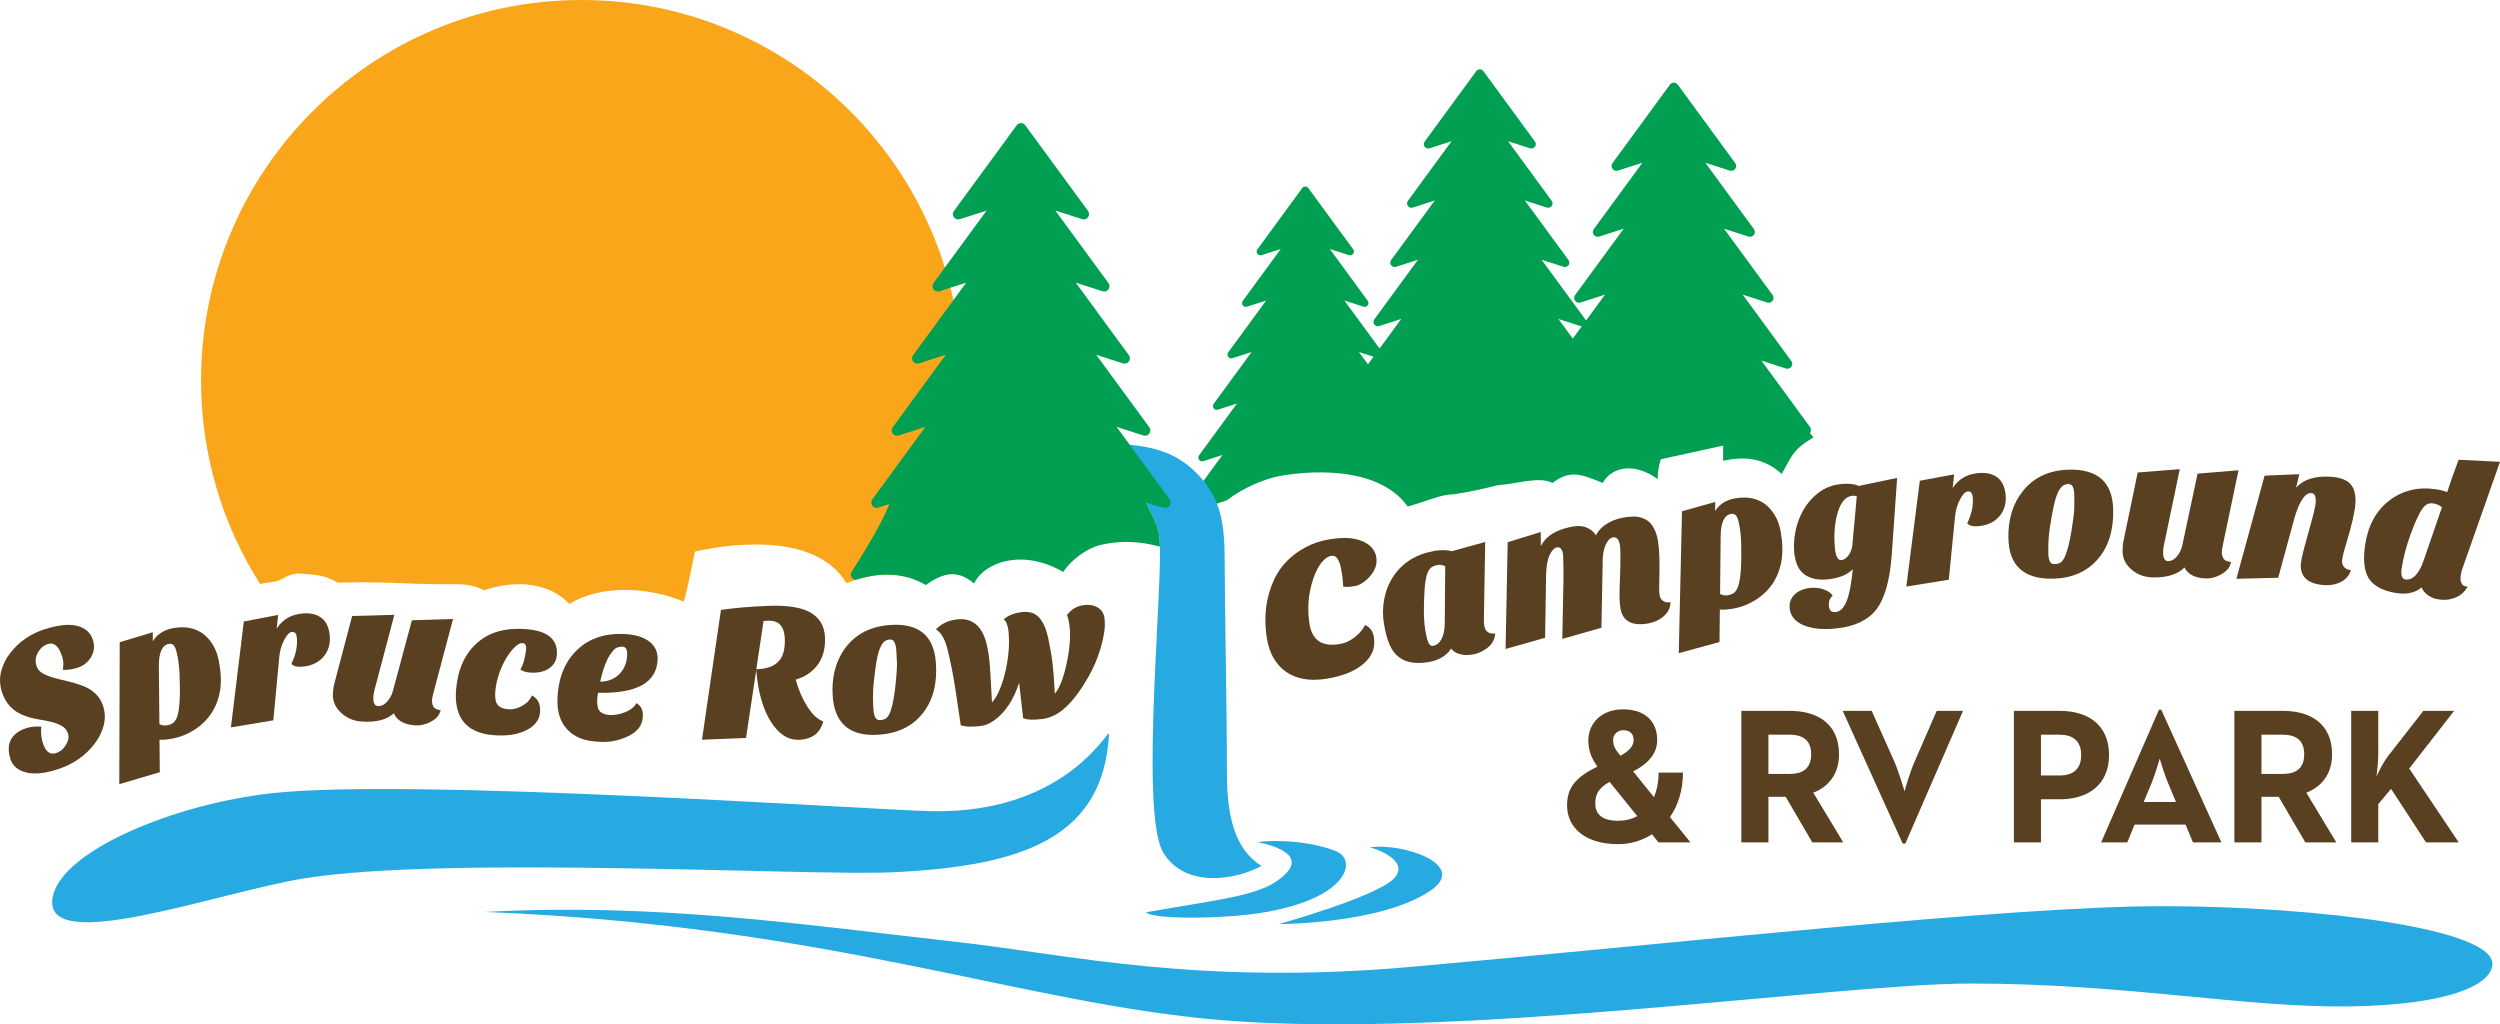 <?xml version="1.0" encoding="UTF-8"?>
<svg id="Layer_1" data-name="Layer 1" xmlns="http://www.w3.org/2000/svg" viewBox="0 0 854.26 350.02">
  <g>
    <path d="M565.15,272.39c.99-2.31,1.59-5.09,1.59-8.39h8.33c0,6.01-1.65,11.17-4.43,15.2l7.01,8.66h-10.91l-2.25-2.78c-3.37,2.18-7.34,3.37-11.57,3.37-11.17,0-17.45-5.55-17.45-13.22,0-6.48,3.31-9.78,10.38-13.29-2.25-3.04-3.11-5.88-3.11-8.92,0-5.82,4.43-10.64,11.9-10.64s11.63,4.16,11.63,10.44c0,4.3-2.51,7.8-8.2,10.77l7.07,8.79ZM550.01,267.17c-3.9,2.12-4.89,4.43-4.89,7.34,0,3.77,2.38,5.95,7.8,5.95,2.38,0,4.56-.53,6.54-1.59l-9.45-11.7ZM558.21,252.76c0-2.05-1.39-3.24-3.44-3.24s-3.57,1.39-3.57,3.37c0,2.31,1.12,3.57,2.38,5.16l.13.2c3.31-1.85,4.5-3.44,4.5-5.49Z" fill="#594021" stroke-width="0"/>
    <path d="M595.02,242.91h16.66c9.19,0,16.72,4.3,16.72,14.81,0,6.81-3.57,11.1-8.79,13.15l10.25,16.99h-10.58l-9.12-15.6h-5.88v15.6h-9.25v-44.95ZM611.41,264.46c4.56,0,7.47-1.79,7.47-6.74s-3.04-6.68-7.47-6.68h-7.14v13.42h7.14Z" fill="#594021" stroke-width="0"/>
    <path d="M629.65,242.91h9.92l7.73,17.32c1.59,3.63,3.31,9.58,3.5,10.18.07-.33,1.72-6.35,3.44-10.18l7.54-17.32h8.99l-19.7,45.34h-.92l-20.49-45.34Z" fill="#594021" stroke-width="0"/>
    <path d="M688.15,242.91h15.8c9.19,0,16.72,4.56,16.72,15.07s-7.6,15.14-16.72,15.14h-6.54v14.74h-9.25v-44.95ZM703.68,264.99c4.56,0,7.47-2.05,7.47-7.01s-3.04-6.94-7.47-6.94h-6.28v13.95h6.28Z" fill="#594021" stroke-width="0"/>
    <path d="M737.72,242.51h.79l20.56,45.35h-9.72l-2.51-6.08h-17.45l-2.51,6.08h-8.92l19.77-45.35ZM743.54,274.04l-2.84-6.81c-1.26-2.97-2.58-7.54-2.71-8-.07.2-1.39,4.89-2.64,8l-2.84,6.81h11.04Z" fill="#594021" stroke-width="0"/>
    <path d="M763.5,242.91h16.66c9.19,0,16.72,4.3,16.72,14.81,0,6.81-3.57,11.1-8.79,13.15l10.24,16.99h-10.58l-9.12-15.6h-5.88v15.6h-9.25v-44.95ZM779.89,264.46c4.56,0,7.47-1.79,7.47-6.74s-3.04-6.68-7.47-6.68h-7.14v13.42h7.14Z" fill="#594021" stroke-width="0"/>
    <path d="M803.42,242.91h9.25v14.87c0,2.18-.33,5.29-.59,7.54,1.06-2.38,2.38-4.96,3.96-7.01l12.03-15.4h10.51l-15.34,19.7,16.92,25.25h-11.17l-11.96-18.31-4.36,5.22v13.09h-9.25v-44.95Z" fill="#594021" stroke-width="0"/>
  </g>
  <path d="M406.15,175.19s9.03-2.91,13.06-4.21c5.87-4.56,13.25-7.42,18.07-8.32,8.33-1.56,33.32-4.17,43.74,10.42,7.29-2.08,11.46-4.17,15.63-4.17,6.79-1.07,8.85-1.56,15.1-3.12,6.7-.4,14.06-3.13,18.75-.78,6.25-4.69,9.9-2.86,17.19,0,2.6-4.95,10.16-7.55,18.75-1.3,0-3.65,1.04-6.77,1.04-6.77l21.35-4.69s-.1,5.21,0,5.21c7.05-1.61,14.06-1.04,19.98,4.5,3.46-6.06,3.72-8.16,10.23-12.13.2-.12.41-.23.61-.34-.39-.54-.79-1.07-1.22-1.58.01-.02.05-.03.06-.05.21-.29.32-.63.32-.97s-.1-.69-.32-.98c0,0-12.6-17.21-16.61-22.68,3.82,1.23,8.38,2.69,8.38,2.69.68.23,1.43-.02,1.85-.61.21-.29.31-.63.31-.97s-.1-.69-.32-.98c0,0-12.43-16.98-16.61-22.68,3.86,1.25,8.37,2.69,8.37,2.69.68.23,1.44-.02,1.86-.6.21-.29.31-.63.31-.97s-.11-.69-.32-.98c0,0-13.01-17.76-16.61-22.68,3.72,1.2,8.37,2.7,8.37,2.7.68.22,1.43-.03,1.86-.61.2-.29.31-.63.31-.97s-.11-.69-.32-.98c0,0-12.28-16.77-16.61-22.68,3.99,1.28,8.37,2.7,8.37,2.7.69.22,1.43-.03,1.86-.61.42-.58.41-1.36,0-1.95l-19.63-26.81c-.32-.43-.81-.68-1.34-.68s-1.03.25-1.34.68l-19.63,26.81c-.42.58-.43,1.37,0,1.95.42.59,1.17.83,1.86.61,0,0,4.48-1.44,8.37-2.7-4.33,5.91-16.61,22.68-16.61,22.68-.22.29-.32.64-.32.98s.1.69.31.97c.42.59,1.17.83,1.86.61,0,0,4.47-1.44,8.37-2.7-4.34,5.91-16.61,22.68-16.61,22.68-.21.29-.32.63-.32.98s.1.68.32.97c.41.58,1.16.83,1.85.61,0,0,4.82-1.55,8.37-2.7-1.11,1.52-3.7,5.06-6.52,8.9-.05-.16-.12-.31-.22-.45,0,0-11.17-15.25-14.93-20.37,3.47,1.12,7.53,2.42,7.53,2.42.61.2,1.29-.02,1.67-.55.19-.26.28-.57.28-.88s-.09-.61-.29-.88c0,0-11.67-15.95-14.92-20.37,3.35,1.08,7.53,2.43,7.53,2.43.61.19,1.28-.03,1.66-.55.18-.26.28-.56.28-.87s-.1-.62-.29-.88c0,0-11.03-15.06-14.91-20.37,3.58,1.15,7.52,2.42,7.52,2.42.62.2,1.28-.02,1.67-.55.38-.52.38-1.23,0-1.75l-17.64-24.09c-.28-.38-.73-.61-1.2-.61s-.93.22-1.21.61l-17.64,24.09c-.38.52-.39,1.23,0,1.75.38.53,1.06.75,1.67.55,0,0,4.02-1.3,7.52-2.42-3.89,5.31-14.92,20.37-14.92,20.37-.19.26-.28.57-.28.88s.09.61.28.87c.38.52,1.05.75,1.67.55,0,0,4.02-1.3,7.52-2.43-3.89,5.31-14.92,20.37-14.92,20.37-.19.26-.29.58-.29.88s.1.62.28.88c.38.52,1.05.75,1.67.55,0,0,4.33-1.4,7.52-2.43-2.67,3.66-14.92,20.37-14.92,20.37-.19.26-.29.57-.29.88s.1.61.28.87c.38.52,1.06.75,1.67.54,0,0,4.53-1.46,7.53-2.42-.94,1.28-4.18,5.71-7.41,10.11-2.58-3.53-9.72-13.28-12.01-16.41,2.91.94,6.53,2.1,6.53,2.1.54.17,1.12-.01,1.45-.47.17-.23.25-.49.25-.76s-.08-.54-.25-.76c0,0-9.58-13.1-12.96-17.71,3.11,1,6.53,2.1,6.53,2.1.54.17,1.13-.02,1.46-.47.32-.45.32-1.07,0-1.52l-15.33-20.92c-.25-.34-.64-.54-1.05-.54s-.8.19-1.04.54l-15.32,20.92c-.33.45-.33,1.07,0,1.52.33.45.91.65,1.45.47,0,0,3.49-1.13,6.53-2.1-3.38,4.62-12.96,17.71-12.96,17.71-.17.22-.25.49-.25.76s.08.53.24.76c.33.46.91.65,1.45.47,0,0,3.5-1.12,6.54-2.1-3.38,4.62-12.96,17.7-12.96,17.7-.17.22-.26.5-.26.76s.08.53.25.77c.33.45.91.65,1.45.48,0,0,3.77-1.21,6.54-2.11-2.32,3.17-12.96,17.71-12.96,17.71-.17.23-.25.49-.25.76s.08.53.24.76c.33.45.91.64,1.44.47,0,0,3.94-1.27,6.54-2.11-1.77,2.42-12.96,17.7-12.96,17.7-.16.23-.25.5-.25.77s.09.54.25.76c.33.45.91.65,1.45.47,0,0,3.52-1.14,6.54-2.11-3.26,4.46-12.96,17.7-12.96,17.7-.16.23-.25.5-.25.77s.09.53.24.76c.33.46.92.65,1.45.48ZM540.04,111.42c.16.05.31.07.47.07-1.05,1.43-2.09,2.86-3.08,4.21-1.99-2.72-3.81-5.2-4.91-6.7,3.43,1.11,7.52,2.42,7.52,2.42ZM469.34,121.9c-.67.91-1.31,1.79-1.9,2.6-1.24-1.69-2.33-3.18-3.08-4.2,1.75.57,3.68,1.19,4.98,1.6Z" fill="#009f51" stroke-width="0"/>
  <path d="M419.23,263.79c.06-18.65-.75-56.8-.75-72.23,0-13.86-1.73-22-9.74-30.03-7.23-7.26-15.74-9.29-26.67-9.81,0,3.02-.71,7.95-.52,10.94.11.18,4.16-1.18,4.26-.99,1.07,2.08,2.35,4.03,3.6,6.01,1.41,2.23,2.48,4.49,3.52,6.88,1.28,2.19,2.43,4.86,3.11,8.08,2.2,10.54-7.04,94.87,1.5,108.78,7.47,12.17,24.6,9.33,33.54,4.46-9.33-5.68-11.89-17.48-11.84-32.09Z" fill="#27aae1" stroke-width="0"/>
  <g>
    <path d="M28.02,234.26c-1.58-.6-3.24-1.1-4.95-1.48-1.66-.37-3.27-.78-4.77-1.2-1.47-.42-2.76-.94-3.81-1.55-1-.58-1.65-1.37-1.99-2.42-.55-1.7-.39-3.25.51-4.74.83-1.43,1.93-2.35,3.36-2.81,1.08-.35,2-.15,2.85.62.41.37.77.83,1.07,1.38.32.58.66,1.44,1.03,2.57.35,1.09.42,2.33.21,3.69l-.09.56.86.02c1.28,0,2.73-.26,4.32-.77,1.77-.57,3.21-1.68,4.3-3.3,1.25-1.92,1.52-4,.82-6.19-.8-2.5-2.65-4.12-5.49-4.81-2.75-.68-6.51-.26-11.18,1.25-4.67,1.51-8.56,4.2-11.53,8.01-1.51,1.9-2.57,4.02-3.15,6.31-.59,2.31-.49,4.73.3,7.18,1.22,3.8,3.72,6.45,7.42,7.87,1.56.62,3.19,1.07,4.84,1.33,1.61.26,3.14.56,4.56.89,1.39.33,2.63.81,3.68,1.43,1.01.6,1.68,1.45,2.05,2.61.37,1.14.14,2.38-.7,3.8-.85,1.44-1.96,2.36-3.39,2.82-2.11.68-3.55-.45-4.54-3.53-.48-1.47-.66-3.16-.55-5.01l.03-.51-.51-.02c-1.69-.07-3.21.11-4.53.53-1.32.42-2.38.94-3.15,1.52-2.83,2.04-3.61,5.11-2.32,9.11.74,2.29,2.54,3.82,5.36,4.54.92.24,1.93.35,3.03.35,2.18,0,4.76-.47,7.67-1.41,5.36-1.73,9.67-4.73,12.8-8.91,1.45-1.93,2.46-4.01,3.01-6.19.55-2.21.48-4.42-.22-6.58-1.04-3.22-3.46-5.57-7.2-6.98Z" fill="#594021" stroke-width="0"/>
    <path d="M69.92,216.98c-2.86-2.36-6.51-3.15-10.86-2.32-3.1.59-5.4,2.09-6.85,4.46v-3.08s-11.3,3.41-11.3,3.41l-.15,48.5,13.84-4.09-.1-11.11c1.04.12,2.6-.02,4.67-.42,2.5-.48,4.95-1.47,7.27-2.96,2.33-1.49,4.27-3.37,5.75-5.59,1.49-2.22,2.49-4.82,2.98-7.73.49-2.9.37-6.29-.36-10.06-.73-3.84-2.38-6.86-4.91-9.01ZM60.57,244.77c-.28.87-.68,1.56-1.18,2.05-.49.48-1.25.82-2.26,1.02-.26.05-.52.08-.78.08h0c-.63,0-1.27-.16-1.88-.47l-.19-19.25c-.11-4.97,1.02-7.72,3.35-8.17.69-.13,1.25.01,1.71.46.34.33.84,1.23,1.3,3.6.38,1.98.62,4.05.71,6.14.31,7.15.05,12.04-.77,14.54Z" fill="#594021" stroke-width="0"/>
    <path d="M110.02,211.28c-1.56-1.29-3.69-1.86-6.35-1.68-4.04.28-7.1,2.02-9.13,5.19l.51-4.67-11.73,2.25-4.42,36.18,14.5-2.41,2.01-21.44c.18-2.26.77-4.31,1.75-6.12.86-1.67,1.77-2.58,2.61-2.64.05,0,.1,0,.15,0,.38,0,1.38,0,1.54,2.22.19,2.74-.39,5.55-1.73,8.36l-.16.34.29.25c.67.58,1.7.82,3.17.72,3.13-.21,5.6-1.29,7.33-3.21,1.74-1.92,2.52-4.32,2.33-7.13-.19-2.81-1.09-4.9-2.65-6.2Z" fill="#594021" stroke-width="0"/>
    <path d="M154.78,211.52l-14.03.42-6.46,24.05c-.23.89-.56,1.68-.97,2.35-1.28,2.05-2.68,3.03-4.17,2.92-.44-.03-1.79-.13-1.56-3.42.04-.54.18-1.27.41-2.18l6.75-25.57-14.42.39-6.15,23.35c-.19.68-.33,1.67-.42,3.03-.18,2.5.72,4.72,2.67,6.6,1.93,1.85,4.33,2.89,7.14,3.09,4.91.35,8.6-.6,11.02-2.82.39,1,1.09,1.86,2.09,2.57,1.24.88,2.96,1.4,5.12,1.56.22.01.43.02.65.02,1.95,0,3.91-.64,5.81-1.9,1.06-.69,1.78-1.62,2.16-2.75l.17-.53-.55-.12c-1.08-.23-1.76-.66-2.03-1.29-.3-.71-.44-1.39-.39-2,.05-.66.16-1.31.33-1.92l6.84-25.83Z" fill="#594021" stroke-width="0"/>
    <path d="M180.18,215.01c-6.99-.64-12.66.84-16.84,4.41-4.32,3.64-6.83,9-7.47,15.94-.88,9.65,3.3,14.97,12.43,15.81,1.01.09,2,.14,2.93.14,3.24,0,6.07-.56,8.4-1.68,3.01-1.44,4.65-3.5,4.89-6.11.24-2.58-.52-4.46-2.26-5.59l-.46-.3-.25.49c-.35.66-.82,1.28-1.38,1.83-2.08,1.81-4.34,2.61-6.71,2.39-1.67-.15-2.84-.7-3.49-1.62-.66-.95-.91-2.47-.72-4.52.35-3.87,1.62-7.7,3.76-11.36.95-1.57,1.96-2.86,3.01-3.83.96-.89,1.81-1.32,2.54-1.25.47.04.78.22.97.56.22.39.3,1,.22,1.81-.03.37-.19,1.26-.47,2.64-.27,1.35-.69,2.56-1.25,3.6l-.22.41.4.25c.65.41,1.52.65,2.66.76,2.59.24,4.76-.17,6.47-1.22,1.76-1.08,2.75-2.63,2.93-4.62.48-5.27-2.91-8.28-10.09-8.94Z" fill="#594021" stroke-width="0"/>
    <path d="M212.86,216.63c-6.82-.22-12.32,1.87-16.38,6.17-3.78,3.99-5.8,9.4-6,16.1-.13,4.36.98,7.83,3.31,10.3,1.19,1.31,2.71,2.35,4.52,3.08,1.8.73,4.26,1.15,7.32,1.24.2,0,.39,0,.59,0,2.88,0,5.71-.66,8.43-1.96,1.44-.69,2.62-1.58,3.53-2.65.93-1.11,1.43-2.56,1.49-4.3.06-1.81-.53-3.17-1.74-4.05l-.43-.31-.29.44c-.72,1.11-1.94,2.01-3.63,2.68-1.61.64-3.18.96-4.67.96h-.32c-1.53-.05-2.7-.43-3.48-1.14-.76-.69-1.11-1.97-1.05-3.82.02-.81.12-1.7.28-2.64,13.28.33,20.13-3.53,20.37-11.43.07-2.29-.7-4.18-2.3-5.64-2.08-1.88-5.3-2.91-9.55-3.04ZM209.01,222.94c.63-.86,1.23-1.41,1.78-1.64.53-.22,1.11-.33,1.71-.33h.16c.58.02.97.22,1.24.64.3.47.44,1.16.41,2.06-.08,2.78-1.01,5.04-2.76,6.73-1.62,1.64-3.79,2.48-6.46,2.52,1.03-4.64,2.35-7.99,3.92-9.98Z" fill="#594021" stroke-width="0"/>
    <path d="M279.3,227.3c1.88-2.47,2.75-5.65,2.61-9.45-.15-3.86-1.82-6.73-4.96-8.54-3.07-1.77-7.85-2.53-14.24-2.29-6.3.24-11.69.7-15.99,1.34l-.37.05-6.48,44.35,15.05-.58,3.5-23.26.02.25c.54,7.07,2.18,12.9,4.87,17.31,1.29,2.06,2.74,3.65,4.32,4.75,1.51,1.04,3.21,1.57,5.06,1.57.13,0,.26,0,.39,0,1.98-.08,3.69-.58,5.06-1.48,1.39-.92,2.41-2.38,3.03-4.35l.14-.43-.42-.18c-1.76-.76-3.48-2.46-5.1-5.05-1.7-2.68-3-5.73-3.87-9.08,3.12-.93,5.61-2.59,7.39-4.94ZM260.92,212.18c.13-.01.29-.03.49-.03l1.42-.06c3.44.03,5.19,2.05,5.34,6.19.13,3.39-.54,5.94-2,7.58-1.45,1.64-3.75,2.57-6.82,2.77l-.92.04,2.48-16.48Z" fill="#594021" stroke-width="0"/>
    <path d="M315.2,216.11c-2.66-2.06-6.44-2.92-11.26-2.54-6.62.52-11.74,3.21-15.22,8.01-3.27,4.5-4.66,10.08-4.16,16.58.67,8.6,5.32,12.97,13.82,12.97.69,0,1.42-.03,2.17-.09,6.4-.5,11.38-2.98,14.8-7.37,3.5-4.43,4.99-10.26,4.44-17.34-.37-4.7-1.91-8.14-4.58-10.22ZM305.98,234.25c-.4,3.73-.96,6.65-1.66,8.68-.36,1.08-.81,1.87-1.34,2.34-.51.45-1.22.72-2.1.79-.81.05-1.35-.16-1.68-.71-.39-.64-.62-1.5-.71-2.55-.27-3.4-.25-6.53.05-9.32.31-2.82.6-5.15.87-6.92.27-1.76.62-3.25,1.04-4.43.41-1.15.9-2.04,1.45-2.65.52-.57,1.19-.88,2.05-.95.08,0,.15,0,.22,0,.66,0,1.1.25,1.39.77.38.69.61,1.62.7,2.74.09,1.19.17,2.6.23,4.21.06,1.58-.11,4.29-.52,8.03Z" fill="#594021" stroke-width="0"/>
    <path d="M375.1,207.58c-1.29-.75-2.77-1.04-4.39-.86-2.61.29-4.61,1.4-5.95,3.28l-.16.22.1.25c.35.88.62,2.12.79,3.67.4,3.58,0,8.05-1.18,13.31-1.01,4.48-2.31,7.71-3.87,9.62-.2-4.09-.47-7.58-.78-10.38-.25-2.22-.76-5.2-1.53-8.86-.65-2.95-1.66-5.21-2.99-6.73-1.39-1.58-3.35-2.24-5.85-1.97-2.41.27-4.38.99-5.86,2.12l-.51.39.5.4c.06.05.28.28.63,1.21.27.72.44,1.44.52,2.13.52,4.61.07,9.78-1.34,15.36-.64,2.41-1.41,4.54-2.31,6.34-.64,1.29-1.29,2.26-1.96,2.9-.38-7.66-.7-12.69-.95-14.94-.18-1.57-.44-3.11-.78-4.59-1.46-6.43-4.91-9.41-10.21-8.81-2.7.3-4.98,1.31-6.77,2.98l-.44.41.48.36c1.53,1.15,2.71,3.36,3.49,6.57.41,1.67.9,3.88,1.47,6.59.57,2.7,1.57,9.08,2.99,18.95l.04.31.3.1c.79.25,1.85.38,3.15.38.98,0,2.13-.07,3.42-.22,1.6-.18,3.21-.88,4.77-2.06,3.71-2.74,6.5-7.02,8.31-12.75l1.37,12.11.27.11c1.16.49,3.16.57,6.12.23,2.94-.33,5.75-1.75,8.35-4.21,2.55-2.42,5.08-5.83,7.51-10.12,1.71-2.9,3.12-6.18,4.18-9.75.55-1.8.97-3.58,1.24-5.29.28-1.74.33-3.42.15-5-.19-1.7-.97-2.96-2.31-3.74Z" fill="#594021" stroke-width="0"/>
    <path d="M451.59,192.24c1.03-1.33,2.15-2.11,3.34-2.3,1.07-.17,1.88.36,2.48,1.7.31.62.54,1.28.69,1.96.16.72.32,1.59.48,2.59.16.99.28,2.28.36,3.84l.02.4.4.06c.74.12,1.91.05,3.52-.21,1.66-.27,3.38-1.34,5.11-3.2,1.91-2.08,2.68-4.33,2.3-6.69-.42-2.6-2.18-4.49-5.22-5.64-1.36-.51-2.91-.82-4.61-.91-1.69-.09-3.86.08-6.47.5-2.63.42-5.25,1.3-7.78,2.61-4.89,2.59-8.5,6.23-10.73,10.84-2.9,6.16-3.77,12.97-2.6,20.25.84,5.21,3.08,9.1,6.64,11.56,2.6,1.79,5.79,2.69,9.48,2.69,1.37,0,2.83-.12,4.34-.37,5.58-.9,9.87-2.67,12.75-5.27,1.36-1.23,2.35-2.57,2.93-3.99.59-1.43.74-3.09.44-4.92-.31-1.91-1.17-3.23-2.57-3.95l-.42-.22-.24.41c-.56.98-1.28,1.89-2.12,2.71-1.95,1.89-4.1,3.03-6.41,3.4-.91.15-1.76.22-2.54.22h0c-1.88,0-3.42-.43-4.58-1.28-1.64-1.2-2.68-3.09-3.09-5.63-.88-5.46-.44-10.77,1.31-15.79.77-2.19,1.7-4.01,2.78-5.41Z" fill="#594021" stroke-width="0"/>
    <path d="M508.31,215.9c-.58-.43-.93-1.04-1.08-1.86-.16-.9-.22-1.61-.18-2.14l.45-26.71-11.38,3.15c-1.75-.44-3.76-.47-5.96-.09-6.23,1.08-10.96,4.01-14.05,8.71-1.51,2.26-2.56,4.85-3.11,7.7-.55,2.85-.57,5.78-.06,8.71.5,2.92,1.15,5.27,1.92,6.99.79,1.76,1.83,3.15,3.09,4.14,1.27,1,2.81,1.63,4.57,1.88.72.1,1.48.16,2.25.16,1.07,0,2.21-.1,3.37-.3,2.02-.35,3.76-1.02,5.16-2,1.11-.78,1.96-1.65,2.54-2.61.61.78,1.46,1.37,2.54,1.75,1.38.49,3.01.58,4.85.26,1.84-.32,3.53-1.08,5.02-2.26,1.52-1.21,2.4-2.68,2.59-4.34l.07-.6-.6.04c-.76.06-1.42-.13-2.01-.57ZM491.92,193c.64,0,1.28.17,1.92.51l-.16,19.25c.01,2.3-.36,4.18-1.1,5.59-.72,1.36-1.66,2.12-2.89,2.33-.08.01-.15.02-.22.02-.4,0-.76-.21-1.1-.65-.32-.41-.8-1.53-1.32-4.53-.42-2.45-.58-5.52-.48-9.11.1-3.6.26-6.12.46-7.48.2-1.34.47-2.43.82-3.26.33-.78.74-1.38,1.24-1.77.5-.4,1.24-.68,2.21-.85.21-.04.42-.05.63-.05Z" fill="#594021" stroke-width="0"/>
    <path d="M568.19,205.28c-.59-.43-.95-1.06-1.1-1.95-.17-.97-.2-2.89-.09-5.71.16-5.86,0-10.21-.49-12.95-.51-2.85-1.53-5-3.05-6.38-.89-.74-2-1.28-3.3-1.59-1.3-.31-3.14-.25-5.5.17-2.37.42-4.46,1.27-6.23,2.52-1.43,1.01-2.46,2.19-3.07,3.5-.67-1.02-1.58-1.82-2.71-2.39-1.46-.74-3.19-.94-5.14-.59-3.29.58-5.94,1.6-7.88,3.02-1.31.96-2.35,2.18-3.12,3.67l-.04-4.8-11.29,3.47-.72,36.49,13.51-3.84.33-21.42c.06-3.03.49-5.37,1.27-6.96.74-1.5,1.53-2.33,2.35-2.48.14-.02.27-.04.4-.04.33,0,1.35,0,1.75,2.21.04.22.1,1.06.15,3.83.04,2.26.05,4.41,0,6.38l-.38,18.87,13.38-3.82.4-21.45c-.05-2.96.29-5.28,1.03-6.87.69-1.5,1.5-2.35,2.4-2.51.16-.03.31-.04.46-.04.38,0,1.56,0,2,2.5.17.95.23,3.06.19,6.27-.01,1.42-.09,3.86-.24,7.46-.15,3.58-.06,6.3.26,8.09.77,4.34,3.96,6.07,9.48,5.09,2.02-.36,3.75-1.14,5.14-2.32,1.43-1.21,2.25-2.66,2.43-4.33l.07-.6-.6.05c-.77.06-1.42-.12-2.02-.55Z" fill="#594021" stroke-width="0"/>
    <path d="M603.81,172.8c-2.81-2.42-6.45-3.28-10.81-2.53-3.11.53-5.44,1.98-6.94,4.33l.05-3.08-11.36,3.18-1.11,48.49,13.92-3.81.12-11.11c1.04.14,2.6.03,4.68-.32,2.51-.43,4.97-1.38,7.33-2.82,2.36-1.44,4.33-3.29,5.86-5.48,1.53-2.19,2.59-4.77,3.13-7.67.54-2.89.49-6.28-.16-10.07-.66-3.85-2.25-6.91-4.73-9.1ZM593.91,200.4c-.3.86-.71,1.55-1.22,2.03-.5.47-1.26.8-2.28.97-.24.04-.47.06-.7.06h0c-.66,0-1.32-.17-1.95-.5l.19-19.25c-.01-4.97,1.17-7.7,3.51-8.1.69-.12,1.25.04,1.7.49.33.34.82,1.24,1.23,3.63.34,1.99.54,4.06.59,6.15.17,7.15-.19,12.04-1.06,14.52Z" fill="#594021" stroke-width="0"/>
    <path d="M628.81,165.44c-2.82.3-5.35,1.3-7.5,2.98-2.14,1.66-3.87,3.67-5.16,5.96-1.28,2.28-2.17,4.75-2.66,7.32-.49,2.57-.61,5-.38,7.21.38,3.62,1.62,6.15,3.68,7.52,2.03,1.35,4.68,1.87,7.87,1.53,3.75-.4,6.6-1.56,8.48-3.47-.15,1.34-.33,2.7-.53,4.05-.89,6.76-2.68,10.33-5.32,10.6-.14.01-.27.02-.4.02-.81,0-1.76-.24-1.96-2.11-.14-1.3.19-2.35,1-3.22l.29-.32-.27-.34c-.51-.63-1.25-1.15-2.17-1.51-1.56-.71-3.31-.97-5.22-.77-2.19.23-3.97.98-5.28,2.21-1.35,1.27-1.94,2.9-1.73,4.84.27,2.58,1.9,4.51,4.83,5.74,2,.84,4.49,1.27,7.39,1.27,1.2,0,2.5-.07,3.85-.22,6.11-.65,10.65-2.8,13.48-6.4,2.91-3.75,4.7-10.09,5.33-18.84l1.83-26.19-13.13,2.76c-1.48-.71-3.6-.92-6.33-.63ZM634.47,169.6l-1.51,16.64c-.15,1.29-.55,2.42-1.18,3.33-.79,1.11-1.64,1.72-2.53,1.81-.06,0-.12,0-.18,0h0c-1.08,0-1.76-1.27-2.03-3.76-.43-4.1-.23-7.93.61-11.38,1.04-4.27,2.8-6.56,5.2-6.82.16-.02.32-.03.47-.03.31,0,.61.04.87.11.09.03.18.05.27.07Z" fill="#594021" stroke-width="0"/>
    <path d="M682.73,163.33c-1.55-1.3-3.68-1.88-6.34-1.71-4.04.26-7.11,1.98-9.16,5.14l.53-4.67-11.75,2.18-4.61,36.16,14.51-2.34,2.12-21.43c.19-2.25.79-4.3,1.78-6.11.88-1.66,1.78-2.57,2.63-2.62h.14c.38,0,1.39,0,1.54,2.22.17,2.74-.42,5.55-1.77,8.35l-.16.34.29.25c.67.59,1.69.83,3.16.74,3.13-.2,5.6-1.26,7.35-3.17,1.75-1.91,2.54-4.31,2.37-7.12-.18-2.81-1.06-4.91-2.62-6.21Z" fill="#594021" stroke-width="0"/>
    <path d="M718.04,163.62c-2.55-2.2-6.28-3.26-11.12-3.13-6.64.17-11.9,2.59-15.62,7.2-3.5,4.32-5.19,9.82-5.02,16.34.23,9.1,5.12,13.71,14.53,13.71.25,0,.5,0,.76,0,6.42-.16,11.52-2.38,15.17-6.58,3.73-4.24,5.52-9.99,5.35-17.08-.12-4.72-1.48-8.23-4.04-10.44ZM706.76,164.94v.49c.74,0,1.22.27,1.49.85.34.71.52,1.64.55,2.77.03,1.18.03,2.59,0,4.21-.02,1.57-.34,4.26-.94,7.99-.6,3.7-1.31,6.59-2.12,8.58-.42,1.06-.91,1.82-1.46,2.26-.53.42-1.25.65-2.23.67-.77,0-1.26-.25-1.55-.8-.35-.67-.54-1.53-.57-2.58-.09-3.4.1-6.54.54-9.31.47-2.89.87-5.13,1.23-6.87.36-1.74.79-3.21,1.27-4.37.47-1.13,1-1.99,1.59-2.57.55-.54,1.24-.82,2.1-.84l.08-.49s0,0,0,0Z" fill="#594021" stroke-width="0"/>
    <path d="M759.7,190.76c-.34-.7-.51-1.36-.5-1.98.01-.67.09-1.32.23-1.94l5.48-26.15-13.99,1.15-5.19,24.36c-.18.91-.47,1.71-.85,2.4-1.15,2.08-2.48,3.14-4.01,3.14h0c-.44,0-1.8-.03-1.73-3.34.01-.54.11-1.28.3-2.2l5.4-25.89-14.38,1.14-4.91,23.64c-.15.69-.24,1.69-.26,3.04-.05,2.51.97,4.67,3.01,6.45,2.02,1.75,4.47,2.66,7.29,2.72,4.94.09,8.56-1.05,10.86-3.4.45.98,1.19,1.8,2.23,2.46,1.28.81,3.03,1.25,5.19,1.29h.17c2.12,0,4.2-.74,6.18-2.21,1.02-.75,1.69-1.71,2.01-2.86l.15-.54-.55-.09c-1.09-.17-1.79-.57-2.09-1.18Z" fill="#594021" stroke-width="0"/>
    <path d="M796.53,162.92c-5.32-.39-9.32.85-11.94,3.68l1.09-4.56-11.85.49-9.65,35.25,14.29-.36,5.43-19.96c1.68-6.03,3.74-9.16,5.9-8.97.43.03,1.73.13,1.48,3.42-.09,1.23-.94,4.65-2.52,10.18l-1.62,5.94c-.49,1.9-.81,3.46-.94,4.63-.16,2.2.44,3.94,1.8,5.17,1.32,1.19,3.38,1.9,6.12,2.1.33.02.65.04.97.04,1.66,0,3.21-.34,4.59-1.01,1.68-.81,2.83-2.02,3.42-3.59l.21-.56-.59-.1c-.75-.13-1.35-.47-1.82-1.04-.46-.56-.65-1.29-.58-2.23.08-1.03.55-2.94,1.4-5.68,1.87-6.23,2.92-10.77,3.12-13.5.22-3-.31-5.28-1.59-6.76-1.28-1.48-3.53-2.35-6.71-2.58Z" fill="#594021" stroke-width="0"/>
    <path d="M841.11,199.28c-.33-.7-.43-1.46-.3-2.32l.16-1.04c.06-.4.13-.72.2-.94l13.09-37.18-14.15-.7-1.94,5.33c-.47,1.38-.86,2.5-1.17,3.35l-.63,1.95c-.06.17-.11.31-.15.44-1.09-.44-2.34-.77-3.72-.97-6.17-.93-11.58.37-16.07,3.84-4.49,3.43-7.26,8.51-8.25,15.1-.77,5.12-.33,9.02,1.3,11.62.92,1.35,2.22,2.44,3.88,3.25,1.63.79,3.49,1.34,5.54,1.65,2.08.31,3.92.23,5.47-.26,1.23-.38,2.27-.96,3.11-1.71.33.92.94,1.74,1.82,2.43,1.13.9,2.39,1.46,3.75,1.66.8.12,1.55.18,2.23.18.44,0,.86-.03,1.27-.08,2.91-.49,5.01-1.77,6.25-3.79l.4-.64-.75-.11c-.61-.09-1.05-.44-1.34-1.07ZM834.41,173.38l-6.27,18.21c-.71,2.15-1.64,3.84-2.76,5.02-.92.96-1.87,1.43-2.89,1.43-.17,0-.34-.01-.52-.04-.6-.09-.99-.39-1.21-.95-.25-.63-.29-1.57-.11-2.8.57-3.79,1.63-7.8,3.14-11.9,1.51-4.09,2.83-6.95,3.93-8.51.89-1.26,1.89-1.87,3.06-1.87.18,0,.36.01.54.04,1.34.2,2.38.66,3.09,1.36Z" fill="#594021" stroke-width="0"/>
  </g>
  <path d="M378.94,251.19c-2.08,34.37-28.12,44.79-73.95,46.87-29.2,1.33-152.59-5.73-201.03,2.08-29.67,4.79-90.1,27.1-85.93,6.25,3.12-15.62,41.12-31.57,74.71-35.33,47.16-5.29,204.61,5.66,225.25,6.12,48.45,1.09,61.99-31.2,60.95-25.99Z" fill="#27aae1" stroke-width="0"/>
  <path d="M456.43,290.81c-10.51-4.08-23.29-3.68-26.79-3.05.9.24,17.13,2.96,9.88,10.61-7.24,7.65-20.23,8.47-47.83,13.34,1.62,2.53,26.78,2.42,40.59,0,29.02-5.08,31.45-18.06,24.15-20.9Z" fill="#27aae1" stroke-width="0"/>
  <path d="M436.95,315.77s34.7,0,51.68-11.31c13.8-9.2-10.28-16.69-20.63-14.87,1.43,0,14.75,4.71,7.92,10.96-6.83,6.25-38.97,15.22-38.97,15.22Z" fill="#27aae1" stroke-width="0"/>
  <path d="M94.59,198.59c2.8-1.02,4.75-2.83,7.81-2.6,5.88.44,8.53.46,13.02,3.12,13.54-.52,23.92.52,35.94.52,5.34,0,9.4-.38,14.06,2.08,7.69-2.73,20.83-4.17,29.16,4.69,10.37-6.65,27.15-5.93,39.06-.78,2.09-7.55,3.72-17.15,3.91-17.19,13.47-2.94,41.4-6.25,51.69,10.85,6.87-2.75,13.96-3.86,20.71-2.06,11.89-19.62,18.73-42.64,18.73-67.25C328.67,58.2,270.47,0,198.68,0S68.7,58.2,68.7,129.98c0,25.58,7.4,49.44,20.16,69.55,2.99-.48,5.69-.93,5.72-.94Z" fill="#faa61a" stroke-width="0"/>
  <path d="M292.06,198.09c.11.03.23.04.35.05,8.1-2.59,16.4-2.68,23.96,1.79,7.1-5.25,11.79-4.47,16.47-.56,3.91-7.81,17.19-11.71,30.47-3.91,1.03-1.84,6.25-7.81,13.28-9.37,6.4-1.42,12.86-1.2,19.77.71-.04-1.86-.14-3.28-.33-4.17-.67-3.23-1.83-5.89-3.11-8.08-.42-.97-.85-1.92-1.31-2.86,3.04,1.23,6.06,1.76,6.06,1.76.75.24,1.56-.03,2.03-.67.23-.31.34-.68.34-1.06s-.11-.75-.34-1.07c0,0-13.78-18.82-18.15-24.78,4.18,1.34,9.16,2.94,9.16,2.94.75.24,1.55-.02,2.01-.66.23-.33.36-.69.36-1.07s-.13-.75-.36-1.08c0,0-13.6-18.54-18.15-24.78,4.22,1.36,9.16,2.95,9.16,2.95.75.24,1.56-.03,2.02-.67.23-.32.35-.69.35-1.06s-.12-.76-.36-1.08c0,0-14.21-19.4-18.15-24.78,4.06,1.31,9.15,2.95,9.15,2.95.76.24,1.56-.03,2.02-.67.24-.31.35-.68.35-1.06s-.11-.75-.35-1.07c0,0-13.42-18.32-18.15-24.79,4.35,1.41,9.16,2.95,9.16,2.95.74.24,1.56-.02,2.03-.66.45-.64.45-1.49,0-2.13l-21.46-29.29c-.34-.48-.89-.75-1.46-.75s-1.13.27-1.47.75l-21.45,29.29c-.48.63-.48,1.49,0,2.13.46.64,1.28.9,2.02.66,0,0,4.9-1.58,9.15-2.94-4.73,6.45-18.15,24.78-18.15,24.78-.24.32-.34.7-.34,1.07s.1.75.33,1.06c.47.64,1.29.91,2.03.67,0,0,4.9-1.58,9.16-2.95-4.73,6.47-18.15,24.78-18.15,24.78-.24.32-.35.7-.35,1.08s.11.74.35,1.06c.45.64,1.28.91,2.03.67,0,0,5.27-1.7,9.15-2.95-3.25,4.44-18.15,24.78-18.15,24.78-.23.33-.34.7-.34,1.08s.11.74.34,1.07c.46.63,1.28.9,2.02.66,0,0,5.51-1.77,9.15-2.94-2.47,3.39-18.14,24.78-18.14,24.78-.24.32-.34.69-.34,1.07s.1.75.33,1.06c.47.64,1.29.91,2.04.67,0,0,1.63-.53,3.79-1.23-2.7,7.51-12.8,23.06-12.8,23.06-.22.31-.35.69-.35,1.07,0,.36.12.74.35,1.06.25.35.61.57,1.01.67Z" fill="#009f51" stroke-width="0"/>
  <path d="M851.65,329.83c1.57-12.5-59.81-20.08-111.93-20.19-52.12-.12-166.76,12.69-257.31,20.72-73.07,6.48-117.17-4.16-154.15-8.34-55.37-6.25-103.81-13.54-162.49-10.41,118.05,4.69,183.31,31.32,251.55,36.97,81.76,6.77,210.02-12.5,256.23-12.5,53.12,0,93.93,8.37,129.68,7.81,32.81-.51,47.56-7.06,48.43-14.06Z" fill="#27aae1" stroke-width="0"/>
</svg>